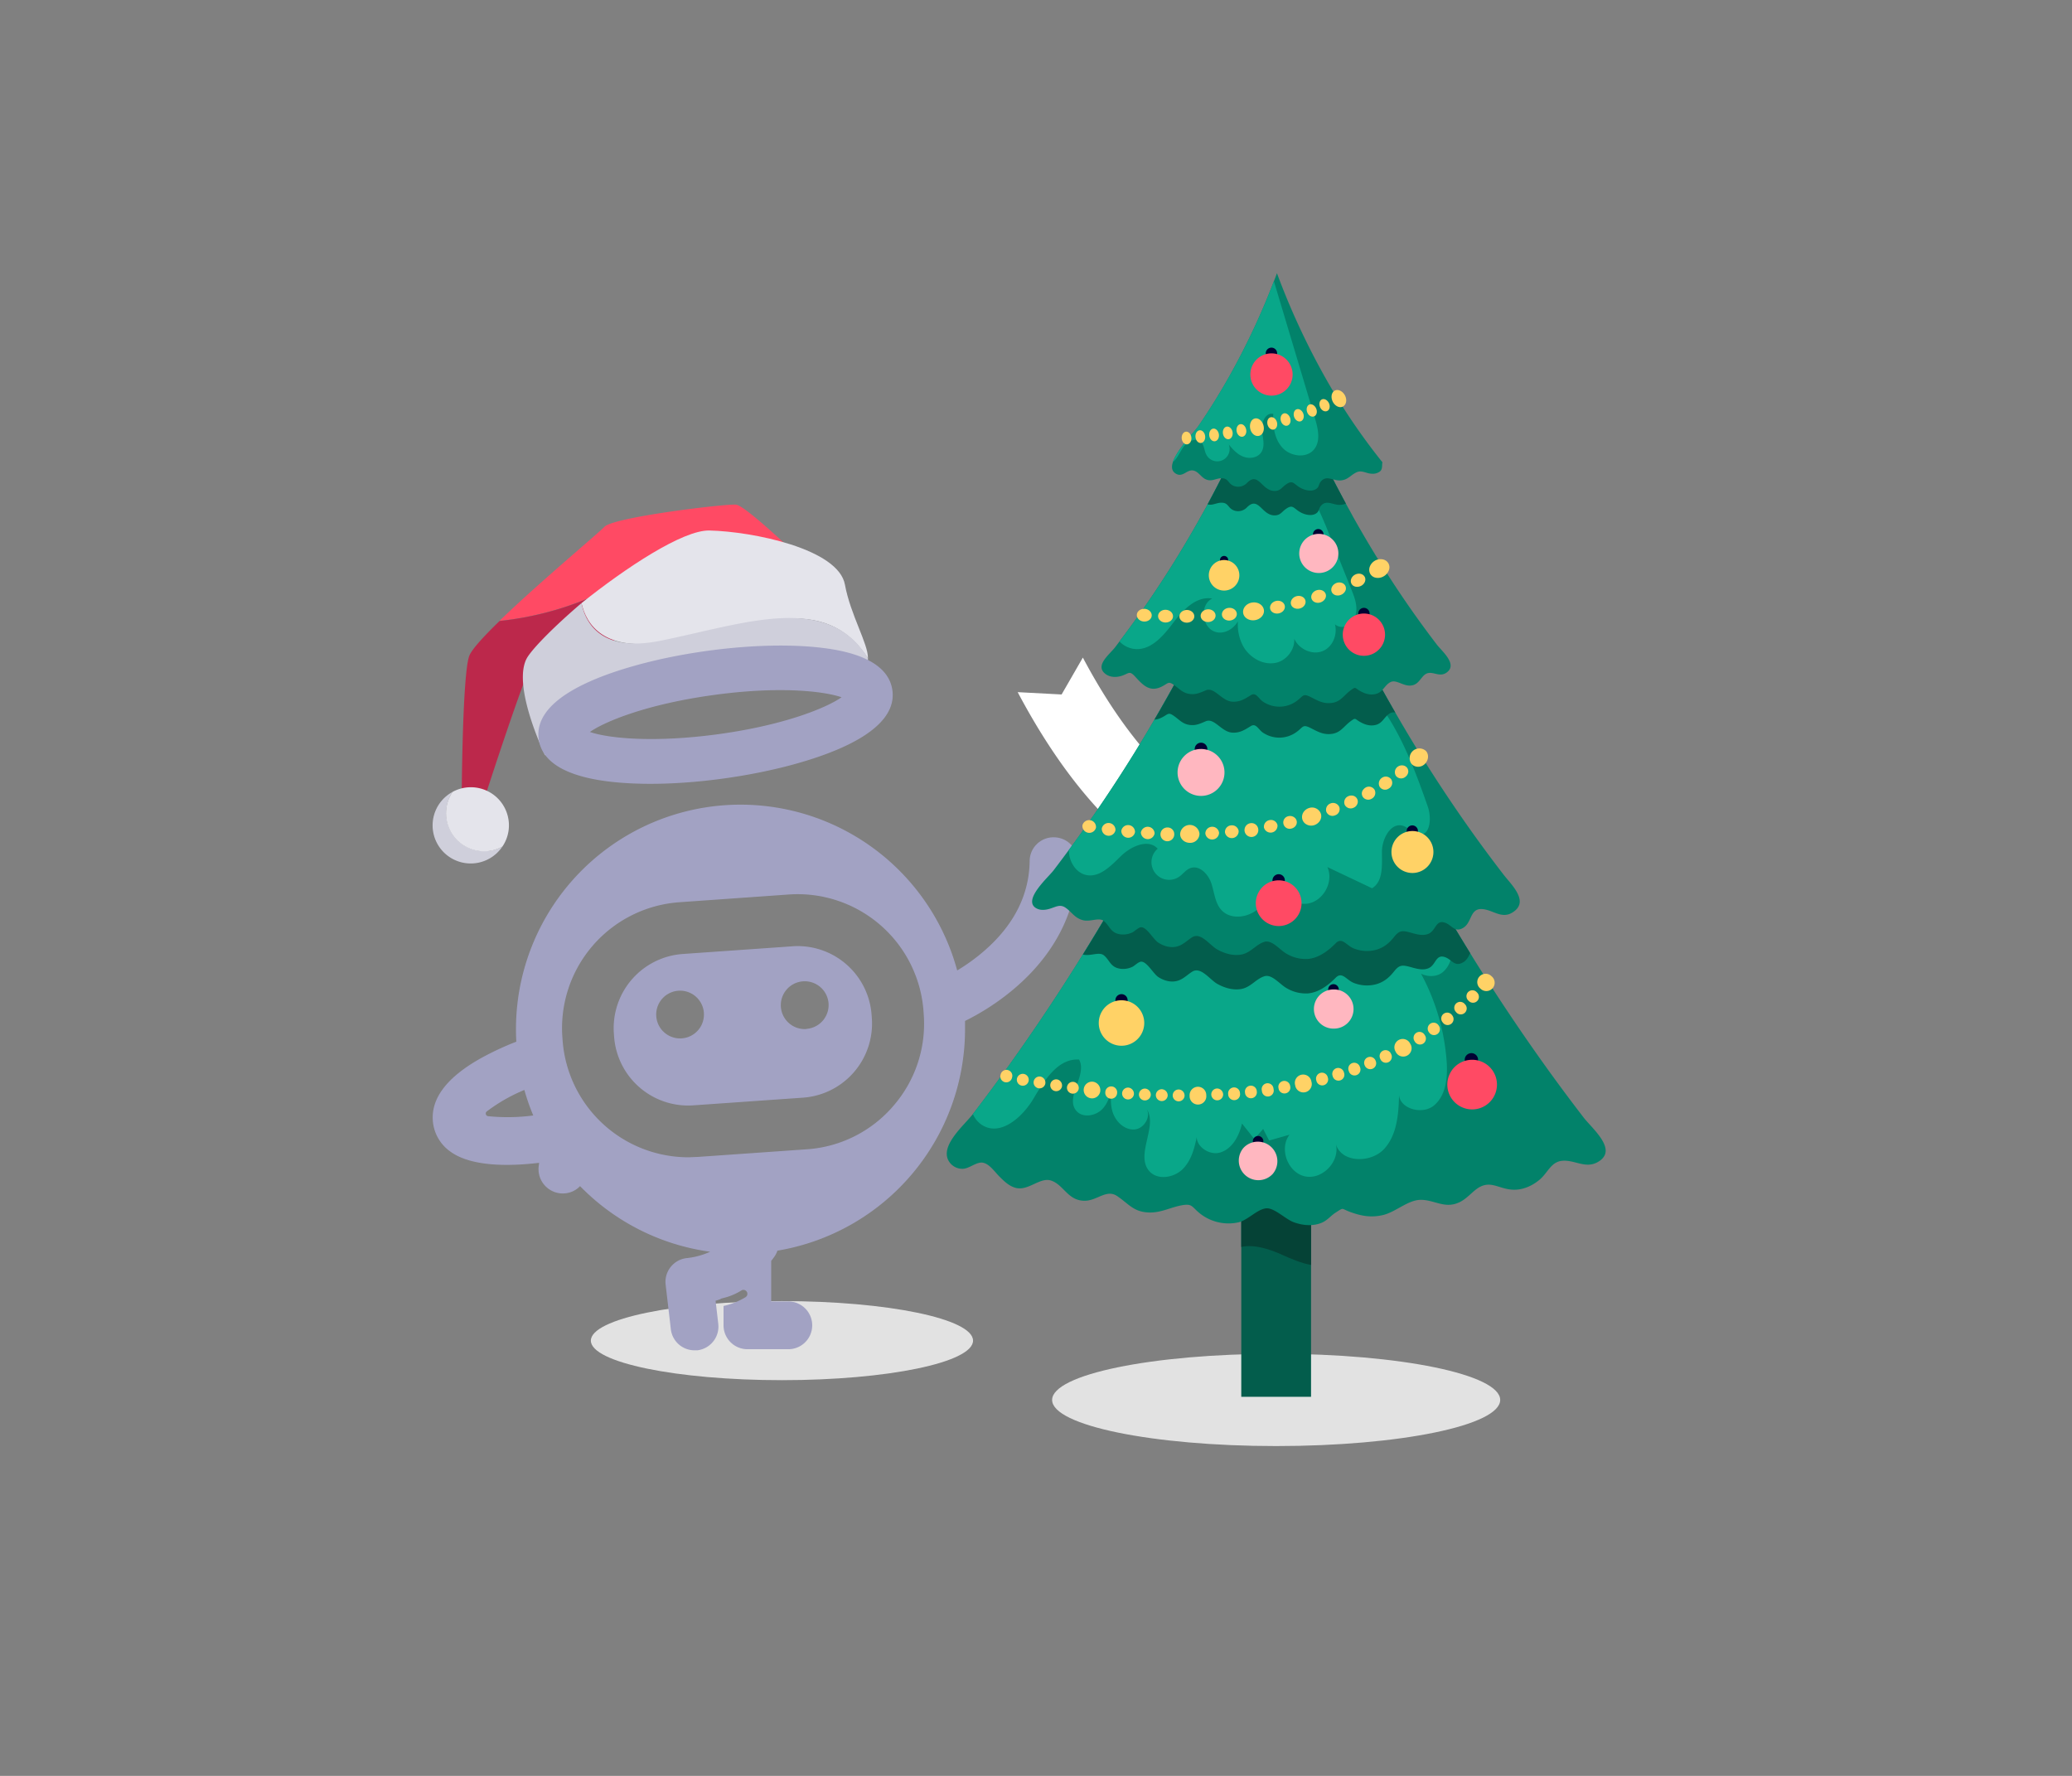 <svg xmlns="http://www.w3.org/2000/svg" width="182" height="156" fill="none"><rect width="100%" height="100%" fill="#808080" stroke="none"/><ellipse cx="68.685" cy="117.766" fill="#E2E2E2" rx="16.785" ry="3.473"/><path fill="#fff" d="M110.822 78.525a14.869 14.869 0 0 1-4.296-.648c-4.39-1.325-10.928-5.365-17.135-17.076l3.858.204 1.866-3.24c4.027 7.597 8.748 12.535 13.283 13.908 2.019.61 3.943.464 5.569-.418l3.091 5.7a12.96 12.96 0 0 1-6.236 1.57Z"/><path fill="#FF4A64" d="M54.618 55.953c.648-3.045.474-5.04-1.593-4.007a27.862 27.862 0 0 1-9.15 2.592c3.337-3.24 8.644-7.66 9.218-8.262.822-.858 10.69-2.034 11.559-1.944.868.091 5.673 4.737 5.673 4.737l-15.707 6.884Z"/><path fill="#BC284B" d="m54.618 55.954-4.101 1.801h-2.113a12.48 12.48 0 0 1-1.37 0c-.492-.042-4.626 12.84-4.626 12.84l-1.857-.104s.042-10.944.648-12.82c.178-.56 1.248-1.733 2.68-3.12a27.862 27.862 0 0 0 9.149-2.592c2.063-1.046 2.241.95 1.59 3.995Z"/><path fill="#E4E4EB" d="M76.237 57.817c-3.855-5.858-9.994-2.894-17.773-1.468-5.452.998-6.978-1.536-7.386-3.37 3.887-3.106 8.909-6.434 11.238-6.378 3.775.087 11.34 1.603 11.903 4.765.483 2.637 2.05 5.21 2.019 6.45Z"/><path fill="#CFCFDB" d="M76.237 59.673c-.363.59-2.05-.871-2.05-.871s-4.86-2.916-11.08-.046-13.021 2.245-15.227 7.597c0 0-3.046-6.304-1.53-8.656.587-.904 2.45-2.773 4.727-4.717.373 1.817 1.789 4.341 6.91 3.31 7.303-1.467 14.667-4.318 18.25 1.514 0 .265.062 1.769 0 1.87ZM44.131 74.362a3.348 3.348 0 0 1-5.995-.91 3.345 3.345 0 0 1 1.615-3.888 3.347 3.347 0 0 0 4.38 4.798Z"/><path fill="#E4E4EB" d="M44.69 72.797a3.308 3.308 0 0 1-.558 1.565 3.304 3.304 0 0 1-1.911.408 3.346 3.346 0 0 1-2.47-5.206 3.346 3.346 0 0 1 4.938 3.24v-.007Z"/><ellipse cx="112.095" cy="122.975" fill="#E2E2E2" rx="19.679" ry="4.052"/><path fill="url(#a)" d="m110.482 57.02-6.357-1.254c-.557 2.812-.994 12.54 16.617 19.762l2.472-5.987c-10.367-4.25-13.348-9.405-12.732-12.521Z" style="mix-blend-mode:multiply"/><path fill="#A2A2C3" d="M76.56 89.161a6.512 6.512 0 0 0-6.479-6.052c-.152 0-.304 0-.46.017l-9.67.677a6.531 6.531 0 0 0-6.033 6.94l.023.323a6.525 6.525 0 0 0 6.94 6.033l9.67-.677a6.525 6.525 0 0 0 6.032-6.94l-.022-.32ZM59.926 91.21a2.097 2.097 0 1 1-.29-4.183 2.097 2.097 0 0 1 .29 4.183Zm10.908-.817a2.1 2.1 0 1 1 1.944-2.267 2.1 2.1 0 0 1-1.944 2.254v.013ZM53.361 68.637c2.829.36 6.48.27 10.267-.259 3.787-.528 7.322-1.429 9.946-2.543 3.466-1.474 5.086-3.24 4.811-5.206-.275-1.967-2.31-3.24-6.045-3.703-2.829-.36-6.48-.27-10.264.255-3.784.525-7.325 1.43-9.95 2.544-3.462 1.474-5.082 3.24-4.807 5.21.275 1.969 2.307 3.226 6.042 3.702Zm9.27-7.578c5.766-.8 9.718-.353 11.29.192-1.351.942-5.048 2.452-10.815 3.24-5.766.787-9.719.35-11.29-.192 1.335-.933 5.031-2.443 10.814-3.24Z"/><path fill="#A2A2C3" d="M92.563 73.552a2.094 2.094 0 0 0-2.12 2.074c-.032 2.915-1.334 5.562-3.887 7.81a16.761 16.761 0 0 1-2.478 1.812 19.721 19.721 0 0 0-38.725 6.256c-1.06.412-2.093.894-3.09 1.441-3.036 1.692-4.459 3.59-4.232 5.638a3.647 3.647 0 0 0 1.549 2.591c1.866 1.345 5.242 1.274 7.775.972l-.032.269a2.133 2.133 0 0 0 2.935 2.259 2.09 2.09 0 0 0 .693-.48 19.673 19.673 0 0 0 11.427 5.763 6.585 6.585 0 0 1-2.074.561 2.1 2.1 0 0 0-1.837 2.323l.386 3.298.071.622a2.097 2.097 0 0 0 2.08 1.856h.247a2.1 2.1 0 0 0 1.84-2.326l-.036-.324-.2-1.704c.142-.042.278-.088.414-.136a.337.337 0 0 1 .136-.071l.155-.039a5.324 5.324 0 0 0 1.546-.648.345.345 0 0 1 .483.09.35.35 0 0 1-.091.483 6.3 6.3 0 0 1-1.944.778v1.701a2.1 2.1 0 0 0 2.096 2.099h3.641a2.098 2.098 0 0 0 0-4.195H67.74v-3.564a8.87 8.87 0 0 0 .223-.292c.14-.183.25-.387.324-.606a19.732 19.732 0 0 0 16.48-19.474v-.706c2.178-1.066 8.55-4.75 9.72-11.87v-3a2.096 2.096 0 0 0-1.924-1.26ZM42.868 98.048a.234.234 0 0 1-.117-.411 14.85 14.85 0 0 1 3.308-1.892 19.5 19.5 0 0 0 .781 2.242 16.97 16.97 0 0 1-3.972.061Zm35.582-.875a10.99 10.99 0 0 1-7.568 3.784l-9.67.677c-.263 0-.522.026-.781.026a11.085 11.085 0 0 1-11.015-10.29l-.023-.307a11.09 11.09 0 0 1 10.264-11.806l9.657-.683a11.083 11.083 0 0 1 11.806 10.26l.022.324a10.986 10.986 0 0 1-2.695 8.015h.003Z"/><path fill="#035D4C" d="M115.159 102.405h-6.128V122.7h6.128v-20.295Z"/><path fill="#054236" d="M115.159 102.405v8.71c-.855-.147-1.727-.522-2.518-.879-1.123-.511-2.475-.952-3.61-.7v-7.131h6.128Z"/><path fill="#02826A" d="M140.344 102.079c-1.064.606-2.008-.191-3.084-.114-1.046.077-1.279 1.059-2.072 1.703-.613.499-1.377.841-2.168.842-1.444 0-2.158-1.045-3.492.073-.43.359-.819.785-1.326 1.023-1.279.618-2.198-.211-3.404-.207-1.109 0-2.194 1.062-3.303 1.331-1.048.255-1.94.088-2.926-.277-.791-.292-.498-.413-1.25.067-.424.271-.714.668-1.194.879-.783.341-1.7.256-2.5-.04-.72-.269-1.699-1.279-2.406-1.213-.787.07-1.607 1.034-2.431 1.228a4.049 4.049 0 0 1-3.374-.767c-.746-.59-.656-.906-1.62-.728-.963.178-1.746.625-2.749.632-1.45 0-1.88-.745-2.92-1.446-.96-.64-1.77.444-2.905.415-1.446-.038-1.784-1.404-2.897-1.775-.963-.318-1.976.908-3.07.651-.583-.137-1.039-.575-1.461-.998-.422-.422-.917-1.169-1.514-1.23-.511-.052-1.127.502-1.663.541a1.387 1.387 0 0 1-1.209-.57c-.986-1.371 1.285-3.243 2.052-4.238 1.113-1.45 2.2-2.92 3.263-4.408a174.03 174.03 0 0 0 6.29-9.439c.035-.055.07-.108.103-.165a157.616 157.616 0 0 0 2.633-4.383 178.49 178.49 0 0 0 1.847-3.244 199.95 199.95 0 0 0 12.569-27.411 200.08 200.08 0 0 0 12.572 27.41 187.814 187.814 0 0 0 4.405 7.513l.177.285c.051.087.105.172.157.256a176.587 176.587 0 0 0 6.246 9.34 162.153 162.153 0 0 0 3.389 4.562c.512.66 1.707 1.713 1.902 2.652.1.459-.058.902-.667 1.25Z"/><path fill="#1EB45C" d="m95.615 79.802.586-.092c.08-.085.159-.172.24-.255l-.826.347Z"/><path fill="#09A789" d="M127.069 93.214c.101 1.399-.035 2.991-1.109 3.893-1.01.849-2.971.31-3.071-.913-.038 1.673-.175 3.462-1.279 4.702-1.159 1.301-3.781 1.279-4.273-.396.384 1.507-1.166 3.146-2.687 2.84-1.521-.305-2.325-2.424-1.383-3.662l-1.791.511-.522-1.017-.777.886-1.082-1.363c-.248 1.079-.839 2.204-1.892 2.538-.924.295-2.084-.468-2.084-1.348-.204 1.002-.479 2.016-1.174 2.753-.78.832-2.288 1.085-3.02.207-1.207-1.447.814-3.957-.22-5.446.427.676-.211 1.757-1.054 1.816-.904.063-1.69-.723-1.94-1.595-.222-.767-.128-1.572 0-2.36-.135.768-.331 1.556-.853 2.13-.598.654-1.781.856-2.336.165-.98-1.215 1.005-3.104.263-4.478-1.86-.128-3.059 1.841-4.013 3.443-.955 1.602-2.833 3.283-4.444 2.347a2.147 2.147 0 0 1-.87-1.006c1.114-1.45 2.201-2.92 3.263-4.407a173.97 173.97 0 0 0 6.29-9.44c.035-.055.07-.108.103-.165.447-.718.887-1.439 1.322-2.162.441-.737.878-1.477 1.31-2.22l14.041-2.217c2.867-.453 5.799-.904 8.655-.384 2.855.521 5.672 2.19 6.766 4.879.489 1.202.53 2.76-.44 3.62-.519.465-1.337.467-1.946.172a19.08 19.08 0 0 1 2.247 7.677Z"/><path fill="#035D4C" d="M129.137 83.729c-.142.3-.295.612-.609.8-.767.459-1.001-.265-1.631-.461-.787-.243-.767.668-1.379.965-.47.229-1.023.083-1.535-.06-.845-.241-1.072-.22-1.551.383-.439.552-.931.948-1.636 1.124-.634.151-1.3.1-1.904-.146-.625-.256-1.003-1.014-1.558-.456-.656.664-1.479 1.296-2.44 1.386a3.306 3.306 0 0 1-1.856-.447c-.622-.337-1.308-1.279-1.99-1.055-.781.256-1.218 1.023-2.13 1.132-.683.087-1.379-.128-1.983-.46-.679-.383-1.451-1.554-2.215-1.078-.423.265-.767.64-1.261.791-.572.18-1.213.01-1.714-.32-.437-.289-.962-1.296-1.461-1.35-.264-.032-.61.364-.84.463a1.863 1.863 0 0 1-1.113.146c-.8-.156-.848-.726-1.357-1.157-.422-.359-1.193.09-1.83-.075l-.028-.006c.445-.718.886-1.44 1.323-2.163a193.5 193.5 0 0 0 3.158-5.466 199.872 199.872 0 0 0 12.568-27.41 200.101 200.101 0 0 0 12.57 27.413 185.673 185.673 0 0 0 4.402 7.507Z"/><path fill="#02826A" d="M132.826 80.172c-.963.58-1.749-.297-2.702-.318-1.017-.02-.825 1.186-1.595 1.649-.77.463-1.002-.265-1.631-.46-.787-.243-.768.667-1.38.964-.468.229-1.023.083-1.535-.062-.844-.239-1.072-.216-1.55.384-.439.552-.931.948-1.637 1.124a3.105 3.105 0 0 1-1.902-.146c-.627-.256-1.006-1.014-1.56-.456-.656.664-1.48 1.296-2.44 1.386a3.297 3.297 0 0 1-1.861-.443c-.622-.338-1.306-1.28-1.988-1.055-.783.256-1.218 1.023-2.132 1.132-.683.086-1.38-.128-1.983-.46-.679-.383-1.45-1.554-2.214-1.078-.424.265-.768.64-1.26.79-.575.18-1.213.011-1.715-.32-.437-.287-.963-1.295-1.462-1.35-.256-.03-.608.364-.838.464a1.865 1.865 0 0 1-1.113.146c-.802-.156-.848-.728-1.359-1.151-.422-.359-1.192.088-1.83-.075-.744-.188-.972-.698-1.528-1.09-.483-.337-.809-.107-1.377.073-.399.128-.856.17-1.218-.04-1.22-.704 1.042-2.695 1.517-3.313a123.553 123.553 0 0 0 3.117-4.265 128.615 128.615 0 0 0 5.084-7.856c.19-.322.384-.64.572-.968l.092-.157.376-.65.485-.847c.187-.327.371-.655.553-.983l.087-.153a144.161 144.161 0 0 0 3.348-6.419 149.832 149.832 0 0 0 5.913-13.78 147.412 147.412 0 0 0 9.262 20.196l.086.154c.183.327.367.656.552.982l.484.848c0 .008.011.02.018.028l.453.778c.186.324.383.646.57.969a131.049 131.049 0 0 0 5.513 8.47 122.776 122.776 0 0 0 2.982 4.03c.384.5 1.083 1.198 1.323 1.885.188.517.108 1.031-.577 1.443Z"/><path fill="#09A789" d="M124.625 73.316c-.512-.05-.852-.583-1.339-.759-1.094-.392-1.9 1.11-1.9 2.271 0 1.162.128 2.6-.869 3.199l-3.921-1.86c.582 1.287-.355 3.002-1.752 3.21-1.397.207-2.789-1.167-2.602-2.567-.406 1.105-.841 2.26-1.731 3.03-.89.772-2.382.98-3.198.129-.59-.618-.64-1.557-.91-2.37-.27-.815-1.062-1.644-1.86-1.334-.384.147-.627.512-.964.746a1.55 1.55 0 0 1-2.115-.329 1.552 1.552 0 0 1 .226-2.129c-.825-.908-2.341-.213-3.22.64-.877.853-1.897 1.942-3.093 1.663-.833-.196-1.381-1.049-1.475-1.9a2.58 2.58 0 0 1-.013-.293 148.35 148.35 0 0 0 1.766-2.464 128.715 128.715 0 0 0 5.084-7.855c.189-.323.384-.64.572-.969l.092-.157.376-.649.485-.848c.187-.326.371-.655.553-.982.029-.05.057-.103.087-.154.109-.196.216-.392.324-.59a16.756 16.756 0 0 1 4.466-2.246c3.114-1 6.653-.913 9.53.64 4.478 2.415 6.509 7.65 8.188 12.46.347.978.246 2.57-.787 2.467Z"/><path fill="#035D4C" d="M122.56 62.594a.65.65 0 0 0-.458.06c-.544.307-.64.925-1.365 1.048-.468.079-.88-.062-1.279-.29-.484-.273-.356-.401-.842-.042-.598.444-.87 1.024-1.694 1.104-.709.075-1.181-.21-1.78-.511-.749-.384-.657-.078-1.294.364a2.56 2.56 0 0 1-2.943.01c-.368-.257-.581-.836-1.034-.556-.538.333-.977.623-1.648.574-.941-.068-1.562-1.324-2.322-.994-.462.199-.84.384-1.367.325-.64-.073-.914-.437-1.394-.778-.56-.399-.511-.148-1.159.153-.182.09-.38.143-.583.158a106.025 106.025 0 0 0 .862-1.497 124.256 124.256 0 0 0 .639-1.136 147.293 147.293 0 0 0 9.262-20.196 147.554 147.554 0 0 0 9.26 20.196l.087.154c.182.329.366.657.553.982.161.283.321.566.485.849l.014.023Z"/><path fill="#02826A" d="M127.05 59.092c-.611.42-1.163-.142-1.711.065-.466.173-.622.849-1.209 1.024-.792.234-1.452-.567-2.023-.246-.542.307-.639.925-1.364 1.048-.47.08-.881-.061-1.279-.288-.484-.275-.354-.403-.842-.045-.597.444-.87 1.024-1.695 1.104-.707.077-1.179-.21-1.777-.511-.75-.384-.66-.077-1.295.364a2.557 2.557 0 0 1-2.942.01c-.369-.255-.582-.836-1.035-.555-.539.333-.976.622-1.648.575-.94-.068-1.562-1.325-2.322-.994-.461.197-.841.383-1.367.323-.639-.073-.916-.437-1.393-.776-.56-.4-.518-.15-1.161.15-1.024.48-1.625-.191-2.27-.895-.552-.599-.54-.256-1.296-.047-.424.112-.896.092-1.263-.156-.64-.44-.414-.973-.023-1.466.268-.34.617-.66.814-.92.128-.168.256-.336.384-.51a92.465 92.465 0 0 0 5.711-8.475 97.562 97.562 0 0 0 1.516-2.633l.384-.687c.044-.084.088-.165.128-.246.303-.56.602-1.127.895-1.695.491-.948.968-1.906 1.43-2.875l.043-.088a107.742 107.742 0 0 0 3.723-8.809 105.949 105.949 0 0 0 5.194 11.77 99.26 99.26 0 0 0 1.031 1.941c.128.23.256.458.378.687a.428.428 0 0 1 .03.06c.484.866.979 1.724 1.486 2.573a93.815 93.815 0 0 0 3.865 5.953 93.764 93.764 0 0 0 2.047 2.783c.293.384.964.983 1.166 1.554.119.342.075.668-.31.933Z"/><path fill="#09A789" d="M119.143 53.532c-.01.617-.326 1.27-.905 1.488a1.057 1.057 0 0 1-.975-.165c.231.895-.2 1.973-1.068 2.333-.94.392-2.113-.175-2.512-1.085.075.933-.661 1.92-1.61 2.118-1.128.242-2.321-.457-2.881-1.466a4.047 4.047 0 0 1-.457-2.175c-.399.7-1.243 1.18-2.019.913-1.174-.403-1.355-2.366-.239-2.914-1.393-.238-2.559.99-3.415 2.118-.855 1.129-1.919 2.407-3.326 2.319a2.134 2.134 0 0 1-1.4-.668 89.074 89.074 0 0 0 1.753-2.39 92.903 92.903 0 0 0 3.959-6.085 97.562 97.562 0 0 0 1.516-2.633l.383-.687a6.21 6.21 0 0 0 .128-.245c.304-.56.603-1.128.896-1.696.491-.947.968-1.906 1.43-2.874a4.556 4.556 0 0 1 1.759-.086c1.751.256 3.263 1.429 4.325 2.849 1.062 1.42 1.731 3.082 2.391 4.727a2802.67 2802.67 0 0 0 1.815 4.523c.229.572.463 1.163.452 1.78Z"/><path fill="#035D4C" d="M118.218 44.233c-.154.071-.32.11-.489.118-.646.033-1.204-.486-1.696.075-.232.267-.128.523-.496.716-.369.193-.869.075-1.213-.092-.696-.34-.717-.813-1.377-.34-.384.272-.491.579-1.032.563-1.104-.035-1.381-1.743-2.404-.685a1.065 1.065 0 0 1-1.055.273c-.61-.186-.511-.674-1.109-.7-.488-.024-.819.27-1.279.145a105.972 105.972 0 0 0 6.091-13.464 106.372 106.372 0 0 0 5.194 11.77c.289.544.573 1.09.865 1.621Z"/><path fill="#02826A" d="M121.43 40.609c-.056.229.029.583-.203.793a1.033 1.033 0 0 1-.709.212c-.465 0-.872-.322-1.309-.147-.548.22-.783.7-1.479.737-.647.032-1.205-.486-1.696.077-.234.265-.128.52-.498.714-.369.194-.867.074-1.212-.092-.696-.34-.718-.813-1.376-.338-.384.27-.494.577-1.032.56-1.104-.034-1.382-1.742-2.399-.685a1.068 1.068 0 0 1-1.054.275c-.611-.187-.512-.675-1.111-.703-.567-.026-.92.374-1.515.054-.368-.2-.602-.666-1.04-.737-.573-.095-.922.683-1.563.246-.317-.215-.346-.568-.211-.979.353-1.094 1.857-2.612 2.231-3.155 1.039-1.508 2-3.07 2.89-4.673a63.366 63.366 0 0 0 3.754-8.068c.092-.232.18-.466.267-.7a64.005 64.005 0 0 0 4.02 8.768 54.634 54.634 0 0 0 5.245 7.84Z"/><path fill="#09A789" d="M115.421 39.48c-.669.814-2.07.625-2.778-.154-.709-.78-.858-1.92-.8-2.97-.663-.146-1.067.751-.998 1.427.069.675.315 1.429-.081 1.98-.33.462-1.012.558-1.542.357-.531-.2-.937-.64-1.29-1.078a1.086 1.086 0 0 1-.565 1.389 1.082 1.082 0 0 1-1.412-.505c-.187-.362-.175-.838-.476-1.113-.441-.4-1.166-.046-1.518.433-.323.446-.522 1.002-.938 1.346.353-1.094 1.858-2.612 2.231-3.155 1.039-1.508 2-3.07 2.89-4.673a63.178 63.178 0 0 0 3.754-8.064l3.612 12.07c.27.905.51 1.985-.089 2.71Z"/><path fill="#FFD266" d="M96.269 72.7a.606.606 0 0 1-1.192-.198.606.606 0 0 1 1.192.197ZM97.98 72.925a.606.606 0 0 1-1.2-.151.607.607 0 0 1 1.2.15ZM99.697 73.09a.606.606 0 0 1-1.203-.11.606.606 0 0 1 1.203.11ZM101.419 73.2a.607.607 0 0 1-1.206-.07.608.608 0 0 1 1.206.072ZM103.143 73.256a.605.605 0 1 1-.588-.568.58.58 0 0 1 .588.568ZM105.359 73.236a.81.81 0 0 1-.838.803c-.479 0-.864-.343-.86-.78a.852.852 0 0 1 1.698-.023ZM107.08 73.152a.607.607 0 0 1-.992.455.6.6 0 0 1-.213-.388.601.601 0 0 1 .571-.593.603.603 0 0 1 .634.526ZM108.8 73a.603.603 0 0 1-.548.62.607.607 0 0 1-.654-.507.582.582 0 0 1 .549-.61.59.59 0 0 1 .653.497ZM110.511 72.776a.604.604 0 0 1-.934.637.607.607 0 0 1 .261-1.1.588.588 0 0 1 .673.463ZM112.21 72.48a.606.606 0 0 1-1.187.218.59.59 0 0 1 .494-.656.584.584 0 0 1 .693.437ZM113.892 72.097a.524.524 0 0 1-.075.43.627.627 0 0 1-.384.256.559.559 0 1 1-.256-1.087.624.624 0 0 1 .617.205.534.534 0 0 1 .098.196ZM116.019 71.474c.139.41-.128.863-.582 1.01a.854.854 0 0 1-.654-.052.736.736 0 0 1-.39-.47.769.769 0 0 1 .091-.6.906.906 0 0 1 .5-.383.82.82 0 0 1 1.035.495ZM117.638 70.884a.578.578 0 0 1-.026.446.559.559 0 0 1-.341.29.573.573 0 0 1-.641-.121.586.586 0 0 1-.126-.191.587.587 0 0 1 .369-.732.597.597 0 0 1 .765.308ZM119.213 70.185a.525.525 0 0 1 .012.435.596.596 0 0 1-.325.334.585.585 0 0 1-.786-.27.577.577 0 0 1 .324-.745.658.658 0 0 1 .448-.031.542.542 0 0 1 .327.277ZM120.738 69.374a.568.568 0 0 1 .063.22.567.567 0 0 1-.138.428.583.583 0 0 1-.181.142.576.576 0 0 1-.461.06.535.535 0 0 1-.25-.89.646.646 0 0 1 .179-.151.58.58 0 0 1 .788.191ZM122.202 68.46a.57.57 0 0 1-.203.8.567.567 0 0 1-.81-.142.6.6 0 0 1 .205-.797.589.589 0 0 1 .808.14ZM123.584 67.431a.529.529 0 0 1 .11.42.63.63 0 0 1-.248.391.577.577 0 0 1-.823-.08.589.589 0 0 1 .143-.806.62.62 0 0 1 .435-.12.549.549 0 0 1 .383.195ZM125.221 65.938c.311.302.28.828-.069 1.173-.349.346-.895.312-1.174-.018a.852.852 0 0 1 .116-1.121.857.857 0 0 1 1.127-.03v-.004ZM88.9 94.642a.52.52 0 1 1-1.011-.235.52.52 0 1 1 1.012.235H88.9ZM90.353 94.944a.522.522 0 1 1-1.023-.207.522.522 0 0 1 1.023.207ZM91.813 95.213a.52.52 0 1 1-.412-.64.538.538 0 0 1 .412.64ZM93.28 95.45a.52.52 0 1 1-.427-.63.54.54 0 0 1 .426.63ZM94.748 95.66a.52.52 0 1 1-.438-.624.539.539 0 0 1 .438.623ZM96.643 95.882a.733.733 0 1 1-.64-.86.755.755 0 0 1 .64.86ZM98.124 96.021a.52.52 0 1 1-1.035-.093.52.52 0 1 1 1.035.093ZM99.6 96.13a.521.521 0 1 1-.48-.591.54.54 0 0 1 .48.59ZM101.082 96.207a.523.523 0 0 1-.665.438.517.517 0 0 1-.369-.435.522.522 0 0 1 .541-.584.54.54 0 0 1 .493.58ZM102.566 96.251a.52.52 0 1 1-.505-.57.542.542 0 0 1 .505.57ZM104.05 96.26a.517.517 0 0 1-.348.455.519.519 0 0 1-.646-.705.515.515 0 0 1 .853-.134.535.535 0 0 1 .141.384ZM105.956 96.218a.72.72 0 0 1-.178.56.72.72 0 0 1-.532.25.73.73 0 0 1-.705-.476.733.733 0 0 1-.046-.297.746.746 0 0 1 .186-.547.74.74 0 0 1 .525-.242.732.732 0 0 1 .75.752ZM107.438 96.143a.517.517 0 0 1-.319.474.523.523 0 0 1-.709-.364.521.521 0 0 1 .479-.636.538.538 0 0 1 .549.526ZM108.918 96.029a.518.518 0 0 1-.685.583.522.522 0 0 1-.351-.497.513.513 0 0 1 .109-.397.536.536 0 0 1 .364-.194.52.52 0 0 1 .563.505ZM110.394 95.868a.522.522 0 0 1-.981.32.525.525 0 0 1-.052-.205.522.522 0 0 1 .666-.592.52.52 0 0 1 .367.477ZM111.865 95.664a.517.517 0 0 1-.225.575.516.516 0 0 1-.615-.042.526.526 0 0 1-.184-.386.518.518 0 0 1 .224-.574.518.518 0 0 1 .615.042.527.527 0 0 1 .185.385ZM113.327 95.412a.516.516 0 0 1-.219.557.526.526 0 0 1-.598-.017.514.514 0 0 1-.206-.358.516.516 0 0 1 .219-.557.521.521 0 0 1 .804.375ZM115.192 95.016a.72.72 0 0 1-.069.583.74.74 0 0 1-.476.346.732.732 0 0 1-.882-.617.732.732 0 1 1 1.427-.312ZM116.629 94.646a.515.515 0 0 1-.029.42.51.51 0 0 1-.329.262.523.523 0 0 1-.647-.417.51.51 0 0 1 .039-.41.518.518 0 0 1 .731-.193.514.514 0 0 1 .235.338ZM118.051 94.219a.519.519 0 0 1-.146.585.524.524 0 0 1-.759-.087.53.53 0 0 1-.088-.194.53.53 0 0 1 .146-.585.513.513 0 0 1 .398-.122.52.52 0 0 1 .449.403ZM119.454 93.732a.525.525 0 0 1-.116.599.528.528 0 0 1-.605.08.512.512 0 0 1-.259-.332.507.507 0 0 1-.041-.207.506.506 0 0 1 .166-.378.522.522 0 0 1 .855.238ZM120.833 93.185a.52.52 0 1 1-.963.39.52.52 0 1 1 .963-.39ZM122.185 92.575a.511.511 0 0 1 .044.417.52.52 0 0 1-.875.201.527.527 0 0 1-.113-.182.526.526 0 0 1 .074-.59.521.521 0 0 1 .87.153ZM123.874 91.687a.72.72 0 0 1-.043.848.726.726 0 0 1-.518.276.731.731 0 0 1-.728-.436.727.727 0 0 1 .056-.834.729.729 0 0 1 .801-.237.734.734 0 0 1 .432.383ZM125.143 90.92a.51.51 0 0 1 .095.41.518.518 0 0 1-.656.404.526.526 0 0 1-.324-.269.51.51 0 0 1-.083-.404.526.526 0 0 1 .237-.338.519.519 0 0 1 .731.197ZM126.37 90.085a.52.52 0 1 1-.853.592.52.52 0 1 1 .853-.592ZM127.55 89.18a.522.522 0 0 1-.667.787.524.524 0 0 1-.152-.147.518.518 0 0 1 .257-.851.522.522 0 0 1 .562.211ZM128.669 88.208a.516.516 0 0 1 .163.389.524.524 0 0 1-.364.487.529.529 0 0 1-.419-.045.522.522 0 0 1-.16-.144.524.524 0 0 1-.1-.588.517.517 0 0 1 .72-.235c.062.034.116.08.16.136ZM129.725 87.17a.525.525 0 0 1 .144.585.529.529 0 0 1-.295.294.523.523 0 0 1-.585-.146.523.523 0 0 1-.027-.762.53.53 0 0 1 .388-.152.515.515 0 0 1 .375.181ZM131.004 85.748a.732.732 0 1 1-.963 1.099.728.728 0 0 1-.245-.802.746.746 0 0 1 .382-.434.726.726 0 0 1 .826.137ZM101.164 54.077c-.015.31-.324.542-.688.52-.365-.021-.64-.295-.618-.602.021-.307.331-.535.687-.512.355.023.633.287.619.594ZM103.033 54.137c0 .31-.303.553-.669.545-.366-.008-.652-.273-.639-.58.012-.307.312-.547.669-.536.357.012.643.264.639.571ZM104.905 54.128c.008.308-.283.566-.649.57-.366.003-.662-.246-.66-.556.003-.31.292-.559.649-.56.357-.002.651.238.66.546ZM106.772 54.046c.02.308-.256.578-.626.595-.37.017-.672-.223-.682-.53-.01-.307.271-.565.627-.586.356-.02.66.214.681.521ZM108.636 53.888c.033.306-.236.585-.6.621-.365.036-.681-.194-.704-.501-.023-.307.247-.581.601-.61.355-.03.668.184.703.49ZM111.015 53.56c.074.426-.283.844-.797.919-.514.074-.975-.224-1.024-.655-.048-.432.309-.827.8-.896.491-.07.945.203 1.021.632ZM112.849 53.2c.068.3-.168.61-.529.682-.36.072-.699-.119-.755-.42-.055-.303.185-.6.531-.674.347-.074.684.11.753.411ZM114.66 52.737c.086.295-.128.622-.489.714-.36.092-.705-.077-.776-.377-.072-.3.15-.614.492-.703.343-.088.687.068.773.366ZM116.442 52.17c.105.29-.095.622-.444.743-.349.12-.711-.04-.8-.334-.088-.295.114-.618.45-.727.335-.109.689.028.794.319ZM118.182 51.483a.503.503 0 0 1-.021.44.72.72 0 0 1-.373.33c-.341.145-.712.01-.82-.278-.107-.288.076-.618.401-.756a.699.699 0 0 1 .482-.02.522.522 0 0 1 .331.285ZM119.873 50.672c.144.27 0 .64-.336.8-.337.16-.708.065-.837-.218-.129-.282.027-.629.343-.784.316-.154.677-.071.83.202ZM121.928 49.443a.714.714 0 0 1 .081.615c-.078.23-.236.426-.444.552a.993.993 0 0 1-.695.143.702.702 0 0 1-.512-.347.755.755 0 0 1-.043-.615c.079-.216.23-.4.426-.52a.97.97 0 0 1 .658-.142.737.737 0 0 1 .529.314ZM104.649 38.437c.029.306-.139.575-.377.596-.238.02-.45-.215-.473-.524-.023-.308.146-.57.378-.588.231-.018.44.208.472.516ZM105.857 38.309c.037.305-.128.575-.362.602-.235.027-.455-.202-.485-.512-.031-.31.128-.572.362-.6.234-.028.448.203.485.51ZM107.063 38.149c.045.305-.11.58-.347.611-.236.032-.459-.19-.497-.496-.039-.306.116-.58.346-.61.231-.031.452.191.498.495ZM108.265 37.954c.052.303-.094.586-.33.624-.237.039-.465-.181-.512-.486-.047-.304.101-.58.33-.615.229-.035.458.173.512.477ZM109.459 37.728c.063.302-.077.584-.311.632-.234.047-.47-.168-.524-.47-.054-.302.086-.578.312-.625.226-.048.461.16.523.463ZM110.984 37.386c.105.422-.076.83-.406.902-.33.072-.671-.207-.76-.632-.09-.425.093-.826.408-.895.315-.07.655.206.758.625ZM112.16 37.075c.085.297-.034.591-.265.655-.23.064-.482-.135-.557-.433-.076-.298.043-.588.268-.64.225-.053.47.121.554.418ZM113.326 36.726c.094.293-.015.59-.244.661-.229.072-.486-.117-.57-.412-.085-.294.025-.583.244-.655.219-.071.475.113.57.406ZM114.479 36.336c.105.29 0 .59-.22.669-.22.08-.488-.094-.585-.384-.097-.29 0-.591.22-.666.22-.076.478.092.585.38ZM115.616 35.905c.116.285.029.587-.195.672-.224.086-.492-.076-.6-.365-.107-.29-.019-.591.196-.675.215-.083.482.082.599.368ZM116.734 35.422c.128.282.056.593-.167.685-.222.092-.496-.06-.615-.346-.119-.285-.042-.588.169-.678.211-.09.485.06.613.34ZM118.137 34.734c.202.384.122.821-.183.979-.304.157-.707-.054-.895-.446-.188-.391-.095-.818.192-.96.286-.142.683.044.886.427Z"/><path fill="#010233" d="M112.858 77.332a.544.544 0 0 1-.333.5.539.539 0 0 1-.507-.947.538.538 0 0 1 .681.066.544.544 0 0 1 .159.381Z"/><path fill="#FF4A64" d="M112.317 81.347a2.008 2.008 0 1 0 0-4.016 2.008 2.008 0 0 0 0 4.016Z"/><path fill="#010233" d="M120.302 53.895a.5.5 0 0 1-.853.355.502.502 0 0 1 .353-.854.5.5 0 0 1 .5.5Z"/><path fill="#FF4A64" d="M119.802 57.608a1.856 1.856 0 1 0 0-3.713 1.856 1.856 0 0 0 0 3.713Z"/><path fill="#010233" d="M112.183 31.037a.502.502 0 0 1-.854.355.499.499 0 0 1 .355-.854.503.503 0 0 1 .499.499Z"/><path fill="#FF4A64" d="M111.684 34.754a1.856 1.856 0 1 0 .001-3.712 1.856 1.856 0 0 0-.001 3.712Z"/><path fill="#010233" d="M129.83 93.097a.59.59 0 0 1-.362.54.588.588 0 0 1-.766-.765.593.593 0 0 1 .542-.361.586.586 0 0 1 .586.586Z"/><path fill="#FF4A64" d="M129.244 97.454a2.18 2.18 0 1 0 0-4.358 2.18 2.18 0 0 0 0 4.358Z"/><path fill="#010233" d="M105.496 66.349a.554.554 0 1 0 0-1.108.554.554 0 0 0 0 1.108Z"/><path fill="#FFB7C0" d="M106.953 69.312a2.06 2.06 0 1 0-2.914-2.914 2.06 2.06 0 0 0 2.914 2.914Z"/><path fill="#010233" d="M110.972 100.251a.468.468 0 0 1-.286.429.46.46 0 0 1-.505-.1.466.466 0 0 1 .071-.714.463.463 0 0 1 .72.385Z"/><path fill="#FFB7C0" d="M111.79 103.126a1.72 1.72 0 0 0-2.565-2.291 1.72 1.72 0 0 0 2.565 2.291Z"/><path fill="#010233" d="M116.257 46.917a.464.464 0 1 1-.927.001.464.464 0 0 1 .927 0Z"/><path fill="#FFB7C0" d="M116.447 50.225a1.719 1.719 0 1 0-1.303-3.18 1.719 1.719 0 0 0 1.303 3.18Z"/><path fill="#010233" d="M117.594 86.917a.464.464 0 1 1-.928 0 .464.464 0 0 1 .928 0Z"/><path fill="#FFB7C0" d="M117.131 90.356a1.72 1.72 0 1 0 0-3.439 1.72 1.72 0 0 0 0 3.44Z"/><path fill="#010233" d="M99.048 87.868a.537.537 0 1 1-1.074-.002.537.537 0 0 1 1.074.002Z"/><path fill="#FFD266" d="M98.51 91.862a1.997 1.997 0 1 0 0-3.995 1.997 1.997 0 0 0 0 3.995Z"/><path fill="#010233" d="M107.882 49.196a.358.358 0 0 1-.223.333.359.359 0 0 1-.393-.078.357.357 0 0 1-.078-.393.36.36 0 0 1 .588-.117.36.36 0 0 1 .106.255Z"/><path fill="#FFD266" d="M107.521 51.878a1.341 1.341 0 1 0 0-2.683 1.341 1.341 0 0 0 0 2.683Z"/><path fill="#010233" d="M124.022 73.496a.496.496 0 1 0 0-.99.496.496 0 0 0 0 .99Z"/><path fill="#FFD266" d="M124.022 76.686a1.843 1.843 0 1 0 0-3.685 1.843 1.843 0 0 0 0 3.685Z"/><defs><linearGradient id="a" x1="4599.29" x2="4599.29" y1="1562.85" y2="1974.11" gradientUnits="userSpaceOnUse"><stop offset=".28" stop-color="#fff"/><stop offset=".4" stop-color="#FBF8F8"/><stop offset=".57" stop-color="#F0E3E3"/><stop offset=".78" stop-color="#DEC1C2"/><stop offset="1" stop-color="#C79698"/></linearGradient></defs></svg>